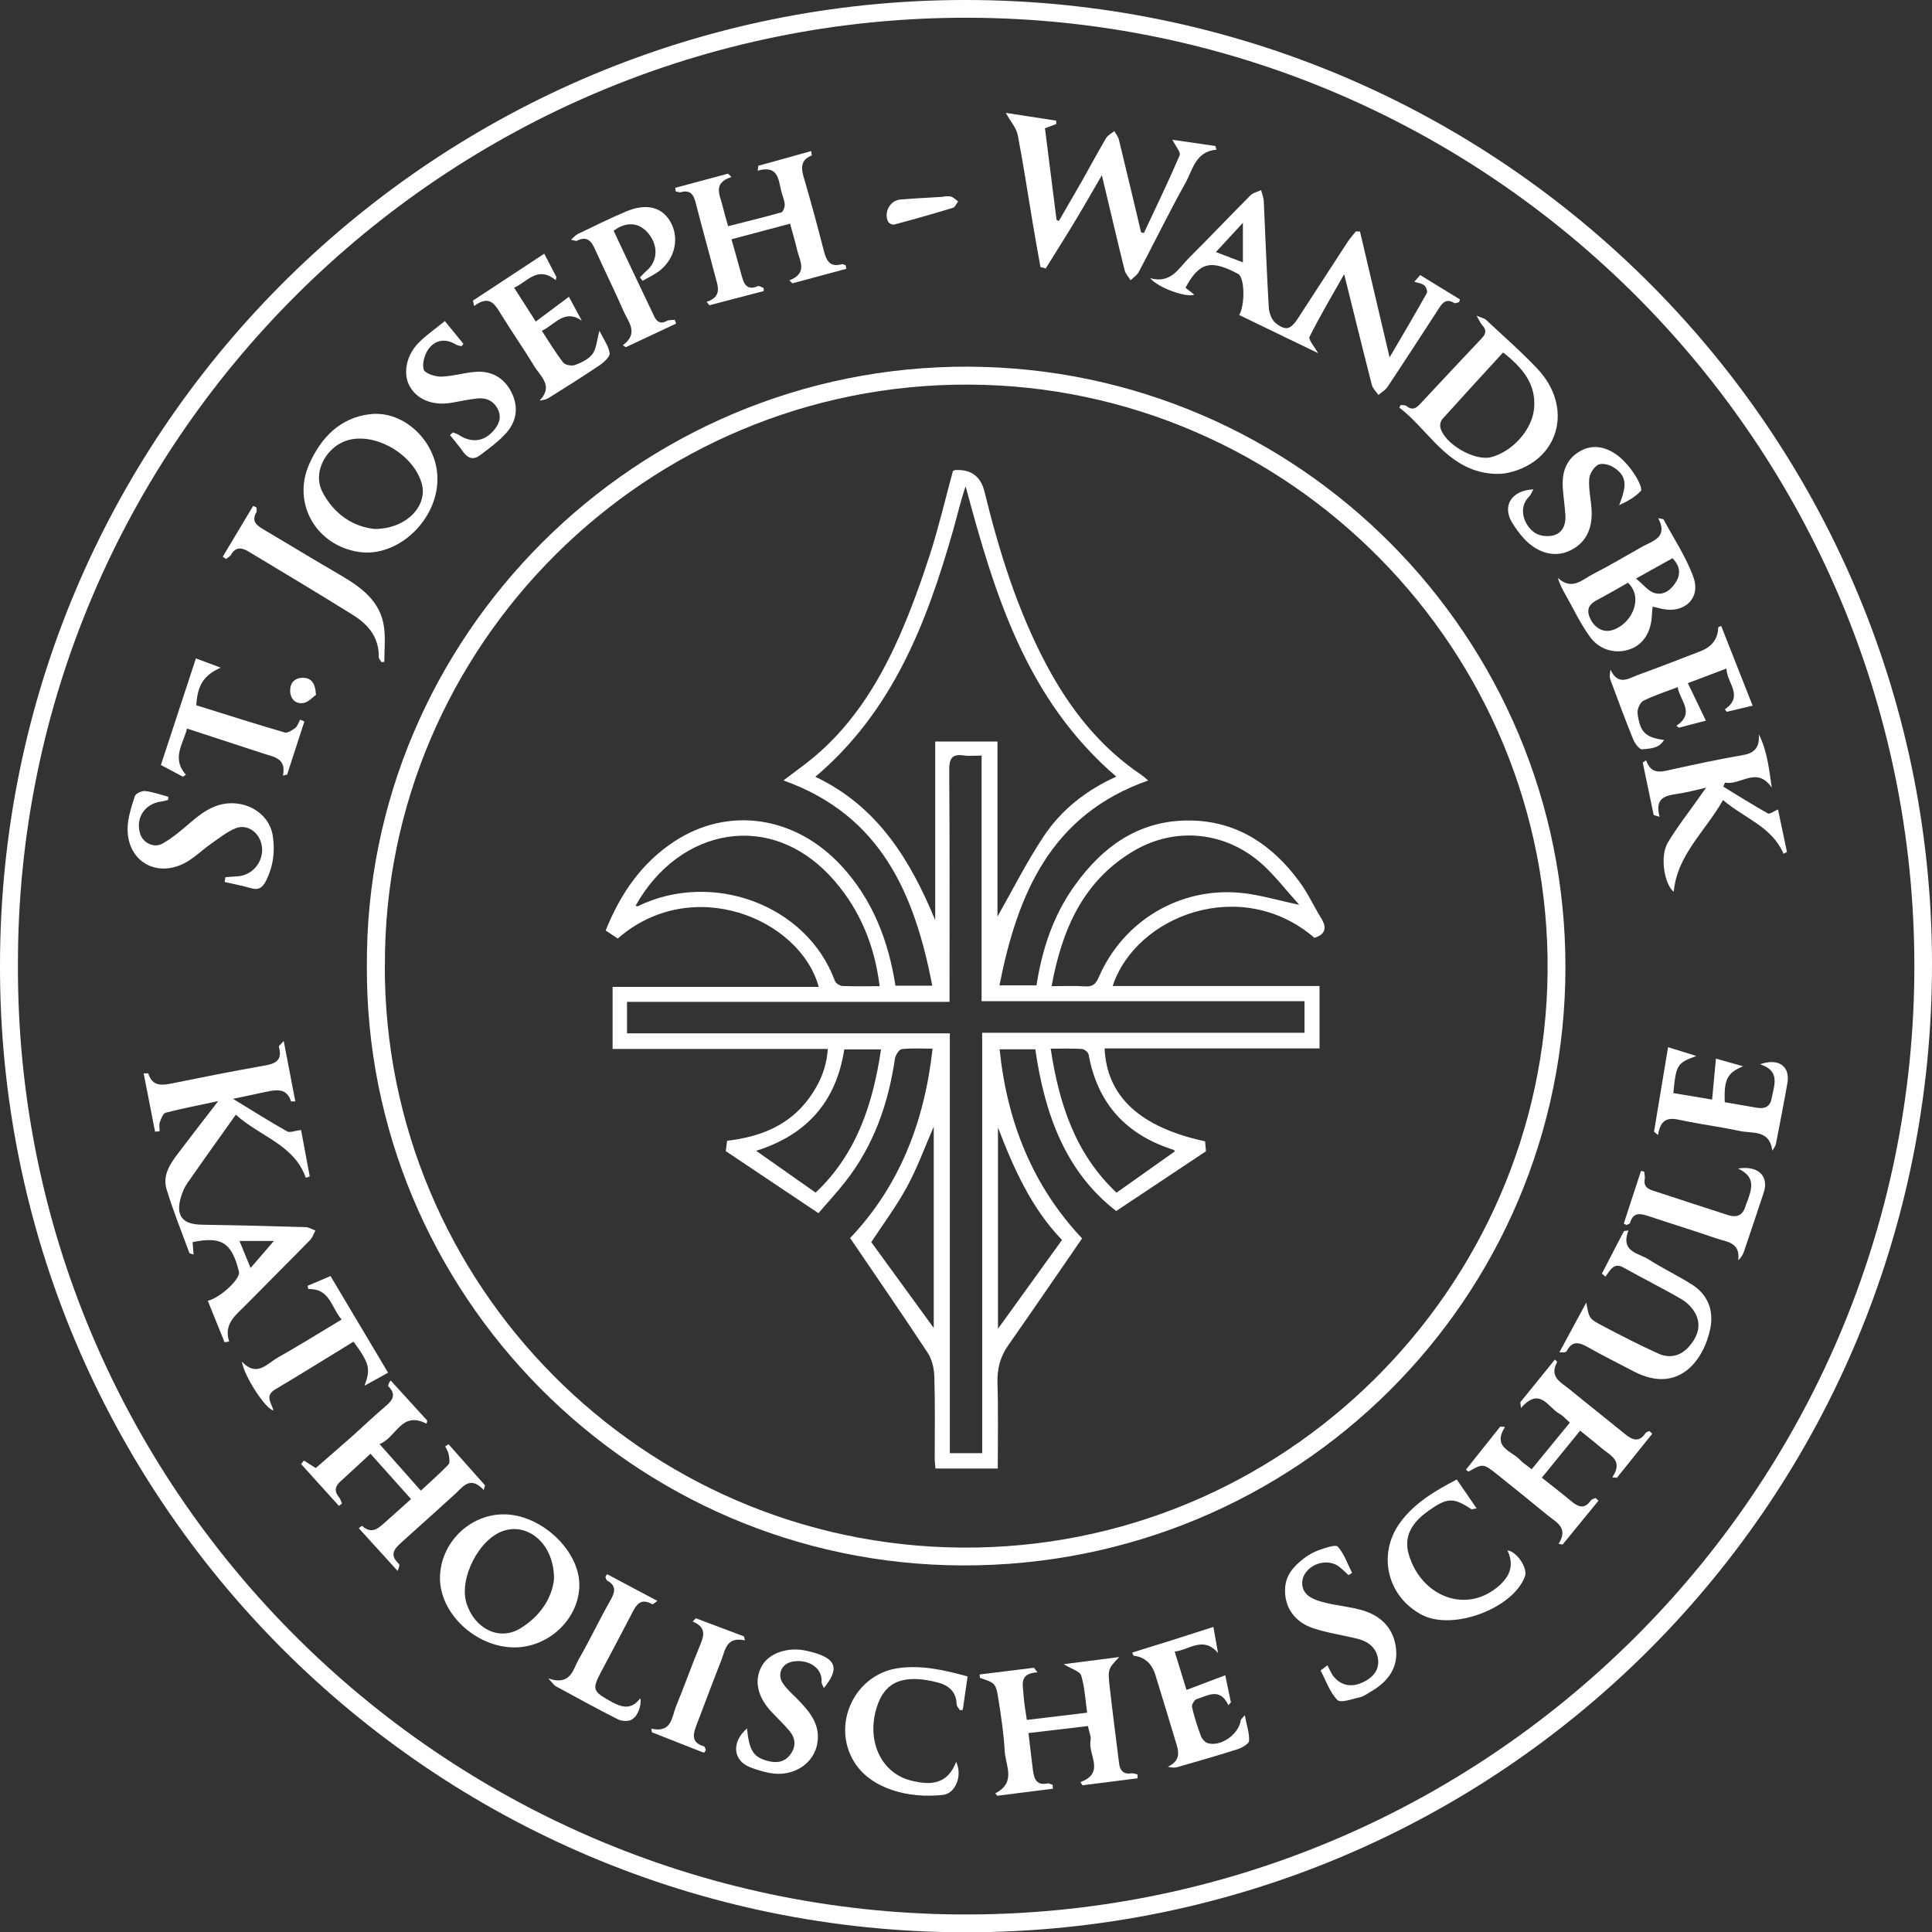 <?xml version="1.0" encoding="UTF-8"?>
<svg xmlns="http://www.w3.org/2000/svg" id="a" data-name="Ebene 1" viewBox="0 0 198.22 198.25">
  <rect x="0" y="0" width="198.22" height="198.25" fill="#333333" stroke="none"/>
  <defs>
    <style>
      .b {
        fill: none;
      }

      .c {
        fill: #fff;
      }
    </style>
  </defs>
  <path class="c" d="M0,98.97C.04,44.55,43.93,.78,97.59,.01c55.62-.79,100.49,43.96,100.63,98.66,.14,55.15-44.18,99.59-99.15,99.58C44.19,198.23-.14,153.64,0,98.97Zm1.84,.07c-.16,53.7,43.52,97.02,96.59,97.38,53.97,.36,98.01-43.51,97.98-97.36-.03-53.37-43.44-97.13-97.11-97.24C45.64,1.71,1.73,45.37,1.84,99.04Z"></path>
  <path class="b" d="M1.84,99.04C1.73,45.37,45.64,1.71,99.3,1.82c53.67,.11,97.08,43.87,97.11,97.24,.03,53.85-44.01,97.72-97.98,97.36C45.36,196.07,1.68,152.75,1.84,99.04Zm35.8,.06c-.17,33.59,27.18,61.41,61.11,61.51,34.25,.1,61.85-27.35,61.86-61.37,.01-33.96-27.43-61.46-61.18-61.62-34.19-.17-61.98,27.77-61.79,61.48Zm-13.45,15.26c2.5,2.26,5.96,3.05,7.18,6.47,.13-.05,.27-.09,.4-.14-.31-1.65-.62-3.31-.89-4.76-.65,.08-1.15,.3-1.43,.14-1.79-1.01-3.52-2.11-5.55-3.34,1.39-.29,2.43-.52,3.48-.74,1.04-.21,2.05-.34,2.47,1,0,.02,.14,0,.44,0-.39-2.01-.76-3.97-1.19-6.19-.32,.36-.53,.5-.5,.57,.45,1.65-.63,1.8-1.82,2.01-3.02,.53-6.02,1.14-9.02,1.74-1.09,.22-2.12,.4-2.56-1,0-.02-.14,0-.47,0,.4,2.03,.78,4,1.17,5.98,.16-.02,.31-.03,.47-.05,0-.31-.08-.65,.02-.93,.12-.36,.33-.9,.6-.97,1.67-.44,3.37-.76,5.39-1.19-1.53,1.99-2.85,3.68-4.14,5.39-.81,1.07-1.58,2.25-1.17,3.62,.67,2.22,1.55,4.39,2.35,6.57,.02,.07,.2,.08,.43,.16-.04-.48-.07-.88-.1-1.27,3-.62,4.04,.06,4.76,3.05,.17,.7-1.87,2.65-3.2,2.97,.58,1.43,1.15,2.84,1.72,4.25,.16-.02,.32-.05,.47-.07-.59-1.85,.72-2.74,1.73-3.77,2.18-2.22,4.39-4.41,6.57-6.64,.25-.26,.37-.65,.55-.98-.34-.12-.68-.34-1.02-.35-3.55-.1-7.11-.18-10.66-.25-1.97-.04-2.67-.93-2.12-2.82,.14-.49,.35-.99,.64-1.41,1.59-2.29,3.22-4.55,4.99-7.05ZM139.53,23.74c-.14,0-.27,0-.41,0-.29,.36-.6,.7-.85,1.09-1.7,2.6-3.38,5.22-5.08,7.82-.76,1.16-1.25,1.31-2.3,.48-.42-.33-.67-1.08-.7-1.65-.21-3.63-.34-7.26-.51-10.88-.02-.37-.17-.73-.27-1.1-.37,.17-.82,.26-1.09,.53-2.12,2.12-4.17,4.3-6.3,6.41-1.08,1.07-1.87,2.69-3.99,2.09,.77,.98,3.72,2.04,4.52,1.69-.33-.26-.62-.49-.9-.71,1.42-2.62,2.61-2.92,5.41-1.41,.66,.36,.72,3.12,.1,4.21,2.65,1.28,5.31,2.57,8.09,3.91-.37-.67-1.02-1.38-.87-1.68,1.06-2.14,2.29-4.19,3.55-6.42,.98,3.96,1.89,7.67,2.84,11.36,.1,.38,.44,.69,.67,1.03,.31-.26,.7-.48,.92-.8,1.74-2.62,3.46-5.27,5.18-7.91,.4-.62,.77-1.28,1.69-.72,.1,.06,.32-.06,.49-.09,.03-.09,.06-.18,.09-.28l-4.08-2.5c-.2,.23-.4,.46-.6,.69,.34,.11,.74,.15,1.01,.36,.19,.15,.36,.63,.27,.8-1.2,2.13-2.44,4.24-3.82,6.6-1.07-4.53-2.06-8.73-3.04-12.93Zm-22.17,.17c-.09-.02-.19-.05-.28-.07-.75-3.17-1.5-6.33-2.27-9.49-.08-.32-.31-.6-.47-.89-.29,.23-.67,.41-.84,.71-.85,1.44-1.64,2.92-2.46,4.37-.79,1.39-1.59,2.76-2.39,4.14l-.24-.11c-.4-3.14-.8-6.28-1.19-9.4,.5-.19,.83-.31,1.16-.43,0-.12,0-.23-.01-.35-1.76-.27-3.52-.54-5.17-.8,.5,.9,1.09,1.54,1.23,2.28,.59,3.04,1.05,6.11,1.56,9.17,.25,1.46,.51,2.91,.77,4.37,.18,.05,.36,.09,.54,.14,.95-1.52,1.91-3.03,2.83-4.56,.96-1.59,1.87-3.2,2.93-5,.81,3.42,1.55,6.58,2.33,9.73,.09,.38,.41,.7,.62,1.05,.29-.29,.67-.53,.85-.88,1.6-3.03,3.1-6.11,4.77-9.1,.76-1.36,1.02-3.24,3.18-3.42l-.1-.38c-1.5-.22-3-.43-4.41-.64,.33,.68,.87,1.29,.74,1.6-1.15,2.69-2.43,5.32-3.67,7.97Zm43.71,122.05c-1.31,1.6-2.61,3.19-3.92,4.79-.48-.38-.9-.63-1.22-.98-.84-.93-2.85-1.23-1.52-3.36-.16,0-.32-.02-.49-.03-1.17,1.47-2.35,2.94-3.52,4.42,.09,.07,.17,.14,.26,.2,1.5-.86,1.51-.87,2.98,.31,1.71,1.37,3.42,2.74,5.11,4.14,.88,.73,2.22,1.28,1.16,2.95,.14,.03,.27,.05,.41,.08,1.23-1.5,2.45-3,3.68-4.5-.1-.09-.2-.19-.3-.28-.16,.08-.39,.12-.48,.25-.62,.91-1.25,.71-1.97,.11-.97-.81-1.98-1.59-3.06-2.44,1.33-1.64,2.61-3.21,3.93-4.83,.78,.63,1.49,1.19,2.18,1.78,.88,.75,2.3,1.26,1.12,3.01,.16,.02,.31,.03,.47,.05,1.21-1.51,2.42-3.01,3.63-4.52-.1-.09-.2-.18-.3-.28-.13,.06-.32,.09-.38,.2-.65,.98-1.33,.75-2.09,.13-1.88-1.54-3.79-3.04-5.68-4.58-.89-.73-2.19-1.29-1.3-2.84,0,0-.05-.05-.24-.24-1.2,1.47-2.38,2.93-3.55,4.38,.02,.2,.04,.39,.07,.59,1.96-2.24,2.76-.05,3.95,.59,.38,.2,.67,.56,1.07,.91ZM74.68,23.21c-.23-.83-.42-1.48-.58-2.13-.26-1.09-1.02-2.3,.93-2.92-.12-.11-.24-.23-.36-.34-1.8,.48-3.61,.97-5.41,1.45l.05,.37c.18,.03,.37,.13,.53,.08,.93-.26,1.29,.2,1.5,1.03,.65,2.54,1.36,5.06,2.02,7.6,.26,.99,.75,2.08-.88,2.62,.09,.12,.19,.23,.28,.35,1.86-.49,3.73-.98,5.59-1.46,0-.11-.02-.21-.03-.32-.2-.07-.45-.25-.59-.18-1.01,.44-1.39-.1-1.62-.95-.34-1.26-.7-2.51-1.08-3.86,2.05-.55,3.98-1.06,6.01-1.6,.26,.97,.52,1.81,.71,2.65,.26,1.14,1.17,2.4-.79,3.17,.11,.1,.21,.2,.32,.3,1.84-.5,3.69-1,5.53-1.49-.02-.12-.04-.24-.06-.36-.14-.04-.29-.14-.41-.11-1.23,.34-1.59-.39-1.84-1.39-.63-2.46-1.29-4.92-2.01-7.36-.3-1.03-.46-1.91,.77-2.41,.02,0-.01-.14-.05-.45-1.84,.51-3.64,1.01-5.43,1.51-.02,.17-.04,.33-.06,.5,2.07-.58,2.12,.86,2.41,2.07,.11,.46,.33,.91,.36,1.38,.02,.28-.16,.77-.35,.83-1.79,.51-3.6,.95-5.48,1.42Zm31.76,148.36c-.12-.16-.25-.32-.37-.48-1.86,.23-3.72,.46-5.58,.69,.01,.12,.03,.23,.04,.35,1.6,.53,1.64,.53,1.93,2.4,.26,1.69,.52,3.39,.61,5.1,.08,1.49,1.22,3.24-.97,4.34,.07,.08,.14,.17,.21,.25l5.71-.72c0-.13-.02-.27-.03-.4-.18-.05-.37-.17-.53-.14-1.12,.23-1.38-.48-1.49-1.34-.16-1.22-.29-2.44-.46-3.83,2.09-.25,4.1-.48,6.1-.72,.12,.63,.35,1.08,.27,1.48-.28,1.44,1.55,3.31-1.04,4.27,.07,.11,.14,.22,.21,.33,1.89-.24,3.77-.48,5.66-.72,0-.13-.01-.27-.02-.4-.21-.04-.43-.14-.64-.11-.84,.13-1.16-.32-1.25-1.06-.32-2.61-.68-5.21-.96-7.83-.2-1.82-.16-1.82,.98-3.04-1.84,.24-3.68,.47-5.7,.73,.83,.51,1.67,.73,1.8,1.17,.36,1.19,.42,2.47,.61,3.81-2.15,.26-4.14,.5-6.19,.74-.13-.94-.29-1.76-.34-2.59-.06-.98-.49-2.19,1.43-2.29Zm-65.66-10.42c.13-.38,.17-.45,.18-.52,0-.08,0-.18-.05-.23-1.08-.98-.37-1.63,.4-2.31,1.79-1.59,3.55-3.21,5.33-4.81,.83-.75,1.56-1.97,2.98-.45,.04-.16,.09-.32,.13-.48-1.25-1.4-2.49-2.8-3.74-4.21-.11,.07-.23,.14-.34,.21,.13,.28,.31,.56,.36,.85,.06,.34,.14,.84-.04,1.03-.87,.91-1.82,1.74-2.82,2.67-1.44-1.63-2.78-3.13-4.24-4.78,1.74-.66,2.21-3.45,4.82-2.09,.03-.1,.05-.2,.08-.31-1.25-1.38-2.51-2.75-3.76-4.13-.25,.34-.29,.55-.21,.63,.78,.79,.45,1.37-.27,1.98-1.15,.98-2.24,2.04-3.38,3.04-1.28,1.13-2.57,2.25-3.82,3.34-.5-.31-.86-.54-1.22-.77-.1,.12-.19,.24-.29,.36l3.88,4.29c.11-.08,.21-.16,.32-.24-.1-.22-.17-.48-.32-.66-.47-.57-.42-1.07,.11-1.56,1.02-.94,2.04-1.89,3.13-2.89,1.41,1.58,2.76,3.08,4.16,4.65-.87,.78-1.68,1.53-2.52,2.26-.73,.64-1.45,1.45-2.5,.49-.01-.01-.12,.08-.34,.24,1.3,1.43,2.59,2.85,3.97,4.37ZM143.71,41.55c-.05,.08-.1,.17-.15,.25,2.7,2.08,4.4,5.36,7.87,6.47,1.05,.34,2.32,.46,3.38,.21,5.17-1.21,6.67-6.67,2.93-10.65-1.66-1.77-3.5-3.37-5.28-5.03-.16-.15-.43-.19-.96-.42,.31,.53,.4,.79,.57,.97,.45,.47,.41,.87-.03,1.33-2.14,2.26-4.26,4.53-6.38,6.8-.41,.43-.81,.61-1.34,.18-.14-.12-.4-.08-.61-.12ZM52.73,169.02c3.57,.03,6.7-2.94,6.71-6.38,.02-3.55-3.88-7.23-7.7-7.27-3.54-.04-6.57,2.95-6.6,6.51-.03,3.64,3.65,7.11,7.59,7.14Zm-7.85-119.83c.03-3.73-3.31-7.08-6.88-6.69-3.11,.34-5.07,2.41-6.27,5.12-1.8,4.04,.72,8.37,5.1,9.02,3.93,.58,8.02-3.2,8.05-7.44Zm124.79,34.45c.2,.06,.4,.11,.6,.17-.53-1.96,.62-2.18,1.88-2.36,.9-.13,1.78-.38,2.89-.62-.38,.53-.63,.87-.87,1.22-1.03,1.47-2.15,2.88-3.06,4.42-.82,1.38-.36,4.22,.61,5.04,.36-3.81,3.26-6.22,5.06-9.42,2.17,1.89,5.01,2.71,6.21,5.52l.35-.19c-.3-1.45-.61-2.9-.92-4.36-.45,.19-.86,.5-1.03,.41-1.55-.88-3.06-1.83-4.58-2.75,.06-.14,.11-.28,.17-.42,1.56,.34,3.25-1.73,4.8,.52-.28-1.92-.46-3.75-1.33-5.48,.09,1.26-.33,1.91-1.58,2.13-2.46,.43-4.92,.95-7.36,1.49-1.07,.24-2.09,.57-2.62-.94-.12,.07-.24,.15-.35,.22,.38,1.8,.75,3.61,1.13,5.41Zm.47-30.47c1.05,2-.55,2.32-1.68,2.95-1.66,.94-3.31,1.92-5.01,2.79-1.09,.56-2.17,1.74-3.61,.39,.21,.67,.49,1.2,.79,1.73,.82,1.45,1.53,2.98,2.51,4.32,1.03,1.41,2.7,1.78,4.16,1.25,1.33-.49,2.14-1.79,2.19-3.52,0-.27,.05-.53,.08-.83,.34,.08,.61,.15,.88,.21,2.32,.56,4.1-1.04,3.3-3.24-.75-2.07-2.01-3.95-3.06-5.91-.04-.07-.21-.06-.54-.14Zm-10.14,85.59c.37,0,.46,.02,.53,0,.07-.02,.17-.06,.2-.12,.59-1.19,1.37-.86,2.27-.35,1.52,.86,3.09,1.65,4.64,2.45,4.54,2.35,7.16-1.14,7.82-4.4,.38-1.88-.24-3.5-1.91-4.55-1.44-.91-3-1.65-4.44-2.57-1.03-.66-2.88-.74-2.05-2.96l-.46,.07c-.75,1.45-1.51,2.91-2.26,4.36,.12,.1,.24,.21,.36,.31,.5-.61,.84-1.51,1.86-.93,1.98,1.11,4.01,2.12,5.97,3.26,.58,.34,1.14,.92,1.44,1.52,.63,1.26,.13,2.41-.74,3.38-.83,.93-1.96,1.17-3.06,.68-1.92-.86-3.8-1.83-5.66-2.81-1.5-.79-1.48-.83-1.77-2.44-.9,1.66-1.79,3.32-2.76,5.11Zm-21.65,22.85c.13-.08,.25-.15,.38-.23-.46-.92-.8-1.95-1.46-2.69-.24-.26-1.3,.13-1.94,.35-.55,.19-1.09,.5-1.56,.86-.99,.77-1.83,1.66-1.91,3.03-.11,1.9,.91,3.49,2.93,4.14,1.5,.49,3.09,.7,4.62,1.1,1.13,.3,1.94,1.06,2,2.25,.06,1.05-.67,1.76-1.59,2.19-1.08,.5-2.11,.39-2.93-.54-.3-.34-.46-.81-.69-1.21-.23,.18-.47,.36-.7,.53,.55,1.04,.94,2.24,1.73,3.03,.34,.34,1.53-.11,2.32-.29,.37-.08,.71-.35,1.05-.54,1.63-.93,2.78-2.27,2.66-4.2-.13-2.17-1.44-3.59-3.52-4.19-1.18-.34-2.42-.45-3.62-.73-.61-.14-1.25-.32-1.76-.66-.87-.57-.98-1.69-.35-2.51,.81-1.05,2.44-1.32,3.42-.54,.33,.26,.62,.56,.93,.84ZM23.13,90c-.02,.16-.04,.32-.07,.47,.92,.21,1.85,.39,2.75,.65,.78,.22,1.17-.13,1.5-.78,.74-1.48,.94-3.05,.68-4.65-.28-1.74-1.77-3-3.53-3.25-1.97-.28-3.43,.66-4.83,1.86-.93,.8-1.88,1.61-2.93,2.22-.91,.52-2.02-.07-2.31-.99-.5-1.6,.46-3.09,2.14-3.31,.24-.03,.48-.11,.72-.16,.01-.11,.02-.22,.04-.33-.8-.21-1.58-.5-2.39-.59-.34-.04-.98,.26-1.06,.53-.35,1.13-.76,2.31-.74,3.46,.05,3.22,2.91,4.9,5.8,3.43,1.01-.51,1.85-1.37,2.79-2.03,.81-.56,1.59-1.21,2.49-1.57,1.06-.43,2.18,.25,2.57,1.33,.61,1.68-.6,3.51-2.39,3.6-.41,.02-.81,.06-1.22,.09Zm153.82,23.07c-.09-2.36,.27-3.03,1.88-3.69-.98-.28-1.96-.55-2.79-.79-.14,1.49-.26,2.77-.39,4.2-1.45-.24-2.72-.45-3.98-.66,.29-2.92,.37-3.07,2.36-3.81-1.16-.36-2.04-.64-2.9-.9-.5,3-.97,5.83-1.44,8.67,.14,.11,.28,.23,.41,.34,.33-2.2,1.64-1.66,2.9-1.41,1.83,.36,3.68,.62,5.51,1,1.29,.27,3.04-.17,3.32,2.01,.21-.3,.33-.52,.38-.76,.4-2.07,.82-4.13,1.17-6.2,.29-1.68-.89-2.57-2.81-1.9,2.12,.7,1.44,2.14,1.19,3.49-.16,.87-.7,1.1-1.47,.98-1.09-.17-2.18-.37-3.35-.58ZM48.54,30.83c.04,.18,.07,.36,.11,.54,1.64-1.24,2.18-.09,2.83,.95,1.09,1.76,2.28,3.46,3.35,5.23,.63,1.04,2.01,2,.54,3.52,.42-.06,.71-.13,.95-.28,1.75-1.1,3.51-2.2,5.23-3.36,.44-.3,1.07-.89,1.01-1.24-.13-.76-.64-1.46-1.05-2.28-.28,1.01-.31,1.83-.71,2.38-.39,.53-1.13,.88-1.79,1.13-.34,.13-1.01,.01-1.21-.25-.79-1.02-1.45-2.14-2.2-3.26,1.37-.64,2.32-2.28,4.1-1.04-.48-.88-.95-1.76-1.32-2.45-1.18,.88-2.26,1.69-3.4,2.54-.79-1.23-1.47-2.3-2.22-3.47,1.39-.62,2.41-2.28,4.27-.78l.06-.33c-.42-.81-.84-1.61-1.24-2.38-2.51,1.65-4.91,3.23-7.3,4.8ZM121.74,173.38c-.45-1.47-.81-2.63-1.21-3.92,1.52-.17,2.93-1.64,4.45,.15-.16-.9-.32-1.81-.48-2.68-1.55,.5-2.94,.95-4.34,1.39-1.32,.42-2.65,.83-3.98,1.24,.04,.11,.08,.21,.12,.32q1.71,.18,2.26,2c.67,2.2,1.35,4.4,2.01,6.61,.3,1.01,.77,2.08-.74,2.78,.41,.1,.69,.12,.95,.05,2.06-.59,4.12-1.17,6.16-1.83,.47-.15,1.2-.55,1.22-.87,.05-.78-.24-1.59-.44-2.64-.32,.39-.4,.44-.41,.51-.17,1.44-2.06,2.78-3.4,2.36-.29-.09-.59-.43-.69-.73-.36-.97-.68-1.95-.91-2.96-.05-.24,.24-.75,.47-.82,1.13-.33,2.37-1.25,3.26,.62,.09-.1,.17-.19,.26-.29-.2-.98-.41-1.97-.58-2.78-1.36,.52-2.62,.99-3.97,1.5Zm-22.47-1.36c-2.46-.67-4.73-1.19-7.13-.85-4.46,.63-6.88,5.76-4.52,9.61,1.69,2.76,5.59,3.8,9.14,3.39,1.24-.14,2.02-1.95,1.33-3.39-.9,2.39-2.69,2.41-4.64,1.92-3.03-.76-4.58-4.05-3.51-7.51,.81-2.6,2.67-3.46,6.23-2.56,1.11,.28,1.93,.93,1.97,2.24,0,.21,.22,.41,.34,.62,.1-.01,.19-.03,.29-.04,.16-1.11,.32-2.22,.49-3.41Zm80.54-99.62c-1.13-2.87-2.18-5.53-3.23-8.19-.1,.04-.2,.09-.3,.13q-.04,1.77-1.84,2.47c-2.11,.81-4.22,1.64-6.35,2.41-.97,.35-2.06,1.2-2.87-.53-.08,.47-.1,.77-.01,1.03,.76,2.05,1.52,4.1,2.34,6.12,.17,.42,.64,1.06,.91,1.03,.77-.09,1.72-.04,2.26-.96-1.9-.26-2.46-.78-2.72-2.72-.06-.42,.25-1.13,.6-1.3,1.08-.55,2.25-.91,3.52-1.4,.22,1.42,1.83,2.63-.13,3.97,.08,.06,.17,.13,.25,.19,.96-.25,1.93-.5,2.77-.72-.66-1.36-1.23-2.55-1.85-3.85,1.36-.52,2.57-.98,3.96-1.5,.04,1.52,1.83,2.81-.16,4.19,.06,.08,.13,.17,.19,.25,.87-.21,1.74-.41,2.66-.63Zm-30.36,79.38c-2.27,1.17-4.35,2.4-5.81,4.43-2.36,3.26-1.31,7.6,2.26,9.46,3.18,1.66,9.37-.67,10.56-3.97,.29-.8-.78-2.5-1.8-2.66,.68,1.45,.32,2.59-.83,3.61-3.37,3.01-8,1.12-9.28-3.14-.54-1.79,.18-3.24,2.03-4.54,1.91-1.35,2.53-1.37,4.38-.15,.05,.03,.14-.02,.54-.08-.72-1.05-1.36-1.98-2.04-2.97ZM69.37,33.2c-.05-.13-.09-.26-.14-.4-.28,.04-.61,0-.84,.13-.63,.34-1.01,.06-1.26-.46-1.4-2.93-2.79-5.88-4.17-8.8,1.33-1.01,2.68-.86,3.62,.34,.98,1.24,.87,2.81-.23,3.75-.25,.21-.46,.46-.69,.69,.09,.12,.18,.23,.27,.35,.62-.37,1.3-.66,1.85-1.12,1.58-1.34,1.93-3.45,.93-5.06-.88-1.41-2.45-1.79-4.46-.94-1.68,.71-3.32,1.53-4.97,2.32-.22,.1-.38,.32-.7,.59,.33,.06,.51,.15,.62,.1,1.05-.53,1.48,.06,1.87,.92,.95,2.1,1.97,4.17,2.9,6.29,.49,1.12,1.61,2.28-.07,3.51,.1,.07,.21,.14,.31,.2,1.72-.81,3.44-1.61,5.16-2.42ZM26.31,52.04c-.11-.05-.22-.09-.33-.14-1.04,1.74-2.08,3.48-3.12,5.21,.11,.08,.22,.15,.34,.23,.17-.14,.41-.25,.51-.43,.49-.86,1.13-.74,1.82-.32,3.58,2.17,7.18,4.31,10.73,6.52,1.55,.97,2.65,2.3,2.61,4.29,0,.18,.18,.36,.28,.53,.1-.01,.19-.03,.29-.04,0-1.19,.14-2.4-.03-3.56-.38-2.69-2.37-4.1-4.52-5.36-2.65-1.54-5.27-3.14-7.91-4.7-.69-.41-1.18-.84-.67-1.71,.08-.13,.01-.35,.01-.53Zm13.5,88.81c-2.02-3.39-3.92-6.6-5.9-9.91-.73,.31-1.54,.66-2.35,1,.02,.11,.05,.23,.07,.34,2.21-.1,2.36,1.91,3.42,3.12-2.23,1.34-4.36,2.67-6.54,3.9-1.11,.62-2.16,2.07-3.69,.42,.2,1.47,2.48,4.94,3.23,5-.18-.74-.92-1.49,.19-2.15,2.7-1.6,5.36-3.27,8.03-4.9,1.65,2.26,1.77,2.79,1.13,4.52,.8-.44,1.6-.89,2.41-1.33Zm6.66-96.48c-.1,.09-.2,.19-.3,.28,.45,.57,.94,1.12,1.35,1.72,.48,.69,1.07,.85,1.73,.35,.91-.69,1.86-1.38,2.63-2.22,1.08-1.18,1.34-2.64,.66-4.11-.73-1.55-2.02-2.36-3.76-2.23-1.19,.09-2.36,.46-3.54,.49-.62,.01-1.66-.34-1.77-.73-.17-.62,.09-1.56,.5-2.11,.68-.92,1.7-1.11,2.77-.47,.18,.11,.4,.13,.6,.19,.07-.08,.14-.16,.21-.24-.6-.73-1.2-1.47-1.91-2.34-.99,.81-1.96,1.46-2.74,2.28-1.27,1.32-1.56,3.16-.87,4.4,.76,1.38,2.37,2.03,4.25,1.71,.9-.15,1.8-.36,2.71-.45,.9-.09,1.65,.24,2.08,1.09,.45,.89,.11,1.63-.49,2.28-.99,1.09-2.24,1.21-3.51,.37-.18-.12-.4-.17-.6-.26Zm-29.96,34.12c.66,.35,1.46,.77,2.26,1.2,.1-.07,.2-.13,.3-.2-1.5-1.69-.3-3.13,.12-4.74,2.74,.9,5.35,1.75,7.95,2.6,1.03,.34,2.24,.49,1.89,2.23,.14-.04,.29-.08,.43-.11,.59-1.82,1.18-3.63,1.77-5.45-.15-.06-.29-.12-.44-.18-.15,.28-.25,.65-.48,.83-.31,.25-.8,.57-1.1,.48-3.05-.89-6.07-1.86-9.07-2.79,.12-2.09,.8-3.08,2.5-3.86-.85-.32-1.7-.64-2.54-.95-1.21,3.68-2.36,7.17-3.59,10.93Zm140.8-28.25c-2.24,.11-3.21,1.7-2.16,3.41,.35,.57,.75,1.13,1.21,1.63,1.37,1.49,3.11,1.96,4.62,1.29,1.67-.74,2.46-2.19,2.32-4.31-.07-1.03-.31-2.07-.24-3.08,.04-.53,.46-1.23,.92-1.47,.39-.2,1.17,0,1.6,.28,1.32,.88,1.39,1.78,.55,3.87,.82-.38,1.63-.82,2.22-1.45,.17-.18-.21-1-.47-1.44-.36-.61-.81-1.19-1.31-1.69-1.33-1.33-2.9-1.72-4.22-1.08-1.6,.79-2.12,2.18-2,3.87,.06,.95,.21,1.9,.27,2.85,.06,.91-.29,1.76-1.16,2.02-.6,.17-1.48,.1-1.97-.24-1.18-.81-1.75-2.61-.59-3.73,.18-.17,.26-.43,.42-.71Zm-80.67,127.12c-1.64,1.44-1.43,3.32,.35,4,.63,.24,1.28,.44,1.94,.57,2.49,.48,4.7-.99,4.96-3.25,.2-1.73-.74-2.95-1.85-4.09-.58-.6-1.23-1.15-1.7-1.83-.63-.91-.18-1.99,.88-2.23,1.51-.34,3.19,.51,3.07,2.07-.01,.18,.14,.38,.24,.62,1.55-1.91,1.3-2.9-.81-3.57-.3-.1-.61-.17-.92-.24-1.87-.45-3.82,.18-4.59,1.47-.88,1.47-.54,3.2,.94,4.78,.6,.64,1.23,1.25,1.81,1.91,.64,.74,.75,1.57,.17,2.41-.58,.83-1.41,.97-2.33,.73-1.49-.38-1.92-1.03-2.16-3.33Zm89.97-51.82c.09,.05,.18,.1,.27,.14,.13-.07,.34-.11,.37-.21,.3-1.09,1-1,1.86-.71,2.33,.79,4.68,1.5,7,2.3,1.04,.36,2.47,.38,2.24,2.25,.32-.32,.48-.59,.58-.88,.69-2.03,1.37-4.05,2.04-6.09,.54-1.63-.53-2.79-2.64-2.45,1.86,.86,1.4,2.13,.94,3.39-.05,.15-.13,.29-.17,.44-.26,.99-.93,1.22-1.82,.94-2.57-.83-5.13-1.68-7.7-2.51-.61-.2-.96-.51-.82-1.21,.05-.23-.03-.49-.06-.74-.11-.02-.22-.04-.33-.06-.59,1.8-1.18,3.59-1.76,5.39Zm-104.32,35.98c-.06,.09-.12,.17-.18,.26,.06,.13,.08,.33,.18,.39,1.03,.57,.78,1.24,.31,2.08-1.12,1.98-2.09,4.03-3.22,6-.61,1.05-.8,2.75-3.13,1.97,.48,.5,.6,.7,.78,.8,2.1,1.14,4.19,2.29,6.32,3.37,.39,.2,1.02,.26,1.4,.08,.68-.33,1.11-1.49,.94-2.22-.99,1.33-2.06,.87-3.17,.24-1.68-.95-1.77-1.2-.89-2.87,1.04-1.97,2.1-3.93,3.12-5.92,.48-.93,.89-1.84,2.19-1.09,.04,.02,.18-.12,.51-.35-1.81-.96-3.49-1.85-5.16-2.74Zm9.93,18.32c.06-.09,.13-.18,.19-.26-.06-.13-.09-.36-.18-.39-1.45-.42-1.1-1.37-.72-2.35,.83-2.15,1.62-4.31,2.47-6.45,.42-1.06,.51-2.51,2.44-2.08-.03-.14-.06-.28-.1-.41-1.65-.62-3.29-1.24-4.94-1.86-.11,.11-.21,.22-.32,.33,1.57,.67,1.09,1.64,.66,2.67-.82,1.98-1.52,4.01-2.35,5.99-.46,1.11-.42,2.8-2.55,2.34,.02,.12,.04,.25,.05,.37,1.78,.7,3.56,1.4,5.34,2.1ZM96.78,20.16s0,.02,0,.03c-1.47,.09-2.93,.16-4.4,.28-1.06,.09-1.74,1.28-1.28,2.26,.08,.17,.45,.35,.63,.31,2.02-.54,4.03-1.11,6.03-1.72,.22-.07,.36-.43,.53-.65-.23-.17-.43-.4-.69-.49-.25-.08-.55-.02-.83-.02ZM32.42,71.29c-.08-1.25-.5-1.76-1.37-1.75-.81,0-1.27,.53-1.28,1.29,0,.83,.53,1.43,1.35,1.3,.52-.08,.98-.62,1.3-.84Z"></path>
  <path class="c" d="M37.64,99.1c-.19-33.72,27.6-61.65,61.79-61.48,33.76,.17,61.2,27.66,61.18,61.62-.01,34.02-27.61,61.47-61.86,61.37-33.93-.1-61.28-27.92-61.11-61.51Zm1.84-.05c-.07,32.81,26.48,59.48,59.17,59.73,33.07,.25,59.81-26.59,60.13-59.04,.32-33.05-26.5-60.14-59.38-60.28-33.04-.14-60.03,26.77-59.91,59.59Z"></path>
  <path class="c" d="M24.19,114.37c-1.77,2.49-3.4,4.76-4.99,7.05-.29,.42-.49,.92-.64,1.41-.56,1.89,.15,2.79,2.12,2.82,3.55,.06,7.11,.14,10.66,.25,.34,0,.68,.23,1.02,.35-.18,.33-.3,.72-.55,.98-2.18,2.23-4.39,4.42-6.57,6.64-1.01,1.03-2.32,1.92-1.73,3.77-.16,.02-.32,.05-.47,.07-.57-1.41-1.14-2.82-1.72-4.25,1.33-.33,3.37-2.28,3.2-2.97-.73-2.99-1.77-3.67-4.76-3.05,.03,.39,.06,.78,.1,1.27-.23-.08-.4-.09-.43-.16-.8-2.18-1.68-4.35-2.35-6.57-.41-1.37,.36-2.56,1.17-3.62,1.29-1.71,2.61-3.4,4.14-5.39-2.01,.43-3.72,.76-5.39,1.19-.27,.07-.47,.61-.6,.97-.1,.28-.02,.62-.02,.93-.16,.02-.31,.03-.47,.05-.39-1.98-.77-3.95-1.17-5.98,.33,0,.46-.02,.47,0,.44,1.41,1.47,1.22,2.56,1,3-.61,6.01-1.21,9.02-1.74,1.2-.21,2.28-.37,1.82-2.01-.02-.08,.18-.21,.5-.57,.43,2.21,.8,4.18,1.19,6.19-.3,0-.44,.02-.44,0-.42-1.34-1.43-1.21-2.47-1-1.05,.22-2.09,.44-3.48,.74,2.02,1.23,3.76,2.33,5.55,3.34,.28,.16,.78-.07,1.43-.14,.27,1.46,.58,3.11,.89,4.76-.13,.05-.27,.09-.4,.14-1.22-3.42-4.68-4.21-7.18-6.47Zm3.91,12.95h-3.53c.38,.93,.72,1.74,1.14,2.77,.9-1.05,1.64-1.91,2.39-2.77Z"></path>
  <path class="c" d="M139.53,23.74c.99,4.2,1.98,8.4,3.04,12.93,1.38-2.36,2.63-4.47,3.82-6.6,.1-.17-.08-.65-.27-.8-.26-.21-.67-.25-1.01-.36,.2-.23,.4-.46,.6-.69l4.08,2.5c-.03,.09-.06,.18-.09,.28-.16,.03-.38,.15-.49,.09-.92-.56-1.29,.1-1.69,.72-1.72,2.64-3.43,5.29-5.18,7.91-.22,.33-.61,.54-.92,.8-.23-.34-.57-.65-.67-1.03-.95-3.69-1.85-7.4-2.84-11.36-1.26,2.22-2.48,4.28-3.55,6.42-.15,.3,.5,1,.87,1.68-2.78-1.35-5.44-2.63-8.09-3.91,.62-1.08,.56-3.85-.1-4.21-2.8-1.51-4-1.22-5.41,1.41,.28,.22,.58,.46,.9,.71-.79,.34-3.74-.71-4.52-1.69,2.13,.6,2.92-1.02,3.99-2.09,2.12-2.11,4.18-4.29,6.3-6.41,.27-.27,.72-.36,1.09-.53,.09,.37,.25,.73,.27,1.1,.17,3.63,.3,7.26,.51,10.88,.03,.57,.28,1.32,.7,1.65,1.05,.83,1.54,.68,2.3-.48,1.7-2.6,3.38-5.22,5.08-7.82,.25-.38,.57-.73,.85-1.09,.14,0,.27,0,.41,0Zm-12.01-.88c-1.02,1.1-1.84,1.99-2.77,3,.99,.38,1.84,.7,2.77,1.06v-4.06Z"></path>
  <path class="c" d="M117.36,23.91c1.24-2.65,2.52-5.28,3.67-7.97,.14-.32-.41-.92-.74-1.6,1.41,.2,2.91,.42,4.41,.64l.1,.38c-2.16,.18-2.42,2.07-3.18,3.42-1.67,2.99-3.17,6.08-4.77,9.1-.18,.35-.57,.59-.85,.88-.21-.35-.53-.67-.62-1.05-.78-3.15-1.51-6.31-2.33-9.73-1.05,1.8-1.97,3.42-2.93,5-.92,1.53-1.89,3.04-2.83,4.56-.18-.05-.36-.09-.54-.14-.26-1.45-.53-2.91-.77-4.37-.52-3.06-.97-6.13-1.56-9.17-.14-.73-.73-1.38-1.23-2.28,1.65,.25,3.41,.53,5.17,.8,0,.12,0,.23,.01,.35-.33,.12-.66,.25-1.16,.43,.39,3.11,.79,6.25,1.19,9.4l.24,.11c.8-1.38,1.6-2.76,2.39-4.14,.82-1.46,1.61-2.93,2.46-4.37,.18-.3,.56-.48,.84-.71,.16,.3,.4,.58,.47,.89,.77,3.16,1.52,6.33,2.27,9.49,.09,.02,.19,.05,.28,.07Z"></path>
  <path class="c" d="M161.07,145.96c-.41-.35-.7-.71-1.07-.91-1.19-.64-1.99-2.83-3.95-.59-.02-.2-.04-.39-.07-.59,1.18-1.45,2.36-2.91,3.55-4.38,.19,.19,.25,.24,.24,.24-.88,1.55,.42,2.12,1.3,2.84,1.88,1.54,3.79,3.04,5.68,4.58,.76,.62,1.44,.85,2.09-.13,.07-.11,.25-.13,.38-.2,.1,.09,.2,.18,.3,.28-1.21,1.51-2.42,3.01-3.63,4.52-.16-.02-.31-.03-.47-.05,1.18-1.74-.24-2.25-1.12-3.01-.69-.59-1.41-1.15-2.18-1.78-1.32,1.62-2.6,3.19-3.93,4.83,1.08,.86,2.09,1.63,3.06,2.44,.72,.6,1.35,.79,1.97-.11,.09-.13,.32-.17,.48-.25,.1,.09,.2,.19,.3,.28-1.23,1.5-2.45,3-3.68,4.5-.14-.03-.27-.05-.41-.08,1.06-1.67-.27-2.22-1.16-2.95-1.69-1.4-3.4-2.77-5.11-4.14-1.47-1.17-1.48-1.16-2.98-.31-.09-.07-.17-.14-.26-.2,1.17-1.47,2.35-2.94,3.52-4.42,.16,0,.32,.02,.49,.03-1.33,2.13,.67,2.44,1.52,3.36,.32,.35,.74,.6,1.22,.98,1.31-1.6,2.61-3.19,3.92-4.79Z"></path>
  <path class="c" d="M74.68,23.21c1.88-.48,3.69-.91,5.48-1.42,.19-.05,.37-.55,.35-.83-.04-.47-.25-.92-.36-1.38-.29-1.22-.34-2.66-2.41-2.07,.02-.17,.04-.33,.06-.5,1.8-.5,3.59-1,5.43-1.51,.03,.31,.07,.44,.05,.45-1.23,.5-1.08,1.38-.77,2.41,.72,2.44,1.38,4.9,2.01,7.36,.26,1,.61,1.73,1.84,1.39,.12-.03,.27,.07,.41,.11,.02,.12,.04,.24,.06,.36-1.84,.5-3.69,1-5.53,1.49-.11-.1-.21-.2-.32-.3,1.96-.76,1.05-2.03,.79-3.17-.19-.85-.45-1.68-.71-2.65-2.03,.54-3.96,1.06-6.01,1.6,.38,1.36,.74,2.61,1.08,3.86,.23,.85,.61,1.39,1.62,.95,.14-.06,.39,.12,.59,.18,0,.11,.02,.21,.03,.32-1.86,.49-3.73,.98-5.59,1.46-.09-.12-.19-.23-.28-.35,1.63-.54,1.14-1.63,.88-2.62-.66-2.54-1.37-5.06-2.02-7.6-.21-.83-.58-1.29-1.5-1.03-.16,.04-.35-.05-.53-.08l-.05-.37c1.8-.48,3.61-.97,5.41-1.45,.12,.11,.24,.23,.36,.34-1.95,.62-1.19,1.83-.93,2.92,.16,.65,.35,1.3,.58,2.13Z"></path>
  <path class="c" d="M106.44,171.58c-1.92,.1-1.48,1.31-1.43,2.29,.05,.83,.21,1.65,.34,2.59,2.04-.24,4.04-.48,6.19-.74-.19-1.34-.25-2.62-.61-3.81-.13-.44-.98-.66-1.8-1.17,2.02-.26,3.86-.49,5.7-.73-1.14,1.21-1.18,1.22-.98,3.04,.29,2.61,.64,5.22,.96,7.83,.09,.74,.41,1.19,1.25,1.06,.2-.03,.42,.07,.64,.11,0,.13,.01,.27,.02,.4-1.89,.24-3.77,.48-5.66,.72-.07-.11-.14-.22-.21-.33,2.59-.96,.75-2.83,1.04-4.27,.08-.4-.15-.85-.27-1.48-2,.24-4.02,.47-6.1,.72,.17,1.39,.3,2.61,.46,3.83,.11,.86,.37,1.57,1.49,1.34,.16-.03,.35,.09,.53,.14,0,.13,.02,.27,.03,.4l-5.71,.72c-.07-.08-.14-.17-.21-.25,2.19-1.1,1.05-2.85,.97-4.34-.09-1.71-.35-3.41-.61-5.1-.29-1.87-.32-1.87-1.93-2.4-.01-.12-.03-.23-.04-.35,1.86-.23,3.72-.46,5.58-.69,.12,.16,.25,.32,.37,.48Z"></path>
  <path class="c" d="M40.78,161.16c-1.39-1.53-2.67-2.94-3.97-4.37,.23-.16,.33-.26,.34-.24,1.06,.97,1.77,.15,2.5-.49,.83-.73,1.65-1.48,2.52-2.26-1.4-1.57-2.75-3.07-4.16-4.65-1.09,1.01-2.1,1.95-3.13,2.89-.53,.49-.58,.99-.11,1.56,.15,.18,.22,.44,.32,.66-.11,.08-.21,.16-.32,.24l-3.88-4.29c.1-.12,.19-.24,.29-.36,.36,.23,.72,.45,1.22,.77,1.25-1.09,2.54-2.21,3.82-3.34,1.13-1.01,2.22-2.06,3.38-3.04,.72-.61,1.05-1.19,.27-1.98-.08-.08-.04-.29,.21-.63,1.25,1.38,2.51,2.75,3.76,4.13-.03,.1-.05,.2-.08,.31-2.61-1.36-3.08,1.43-4.82,2.09,1.46,1.65,2.8,3.15,4.24,4.78,.99-.93,1.95-1.76,2.82-2.67,.18-.19,.1-.69,.04-1.03-.05-.3-.24-.57-.36-.85,.11-.07,.23-.14,.34-.21,1.25,1.4,2.49,2.8,3.74,4.21-.04,.16-.09,.32-.13,.48-1.42-1.52-2.14-.3-2.98,.45-1.78,1.6-3.54,3.22-5.33,4.81-.76,.68-1.48,1.33-.4,2.31,.05,.04,.05,.15,.05,.23,0,.07-.05,.14-.18,.52Z"></path>
  <path class="c" d="M143.71,41.55c.21,.03,.47,0,.61,.12,.53,.43,.93,.26,1.34-.18,2.12-2.27,4.24-4.54,6.38-6.8,.44-.46,.48-.86,.03-1.33-.17-.18-.27-.44-.57-.97,.53,.23,.8,.27,.96,.42,1.77,1.66,3.61,3.26,5.28,5.03,3.74,3.98,2.24,9.44-2.93,10.65-1.06,.25-2.33,.12-3.38-.21-3.47-1.12-5.17-4.4-7.87-6.47,.05-.08,.1-.17,.15-.25Zm10.5-5.38c-2.11,2.3-4.18,4.55-6.22,6.82-.18,.2-.27,.59-.21,.86,.38,1.66,3.46,3.47,5.17,3.06,2.1-.51,4.21-2.7,4.44-4.96,.26-2.52-1.19-4.24-3.17-5.78Z"></path>
  <path class="c" d="M52.73,169.02c-3.93-.03-7.61-3.49-7.59-7.14,.03-3.57,3.05-6.55,6.6-6.51,3.82,.04,7.72,3.72,7.7,7.27-.02,3.44-3.14,6.41-6.71,6.38Zm4.11-7.02c.03-3.54-2.6-5.77-5.15-4.95-2.54,.81-4.64,4.92-3.82,7.47,.85,2.62,3.37,3.85,5.5,2.56,2.08-1.26,3.29-3.18,3.47-5.08Z"></path>
  <path class="c" d="M44.88,49.19c-.03,4.25-4.12,8.03-8.05,7.44-4.38-.65-6.9-4.98-5.1-9.02,1.2-2.7,3.16-4.77,6.27-5.12,3.57-.39,6.91,2.96,6.88,6.69Zm-6.44,5.08c3.27,0,5.47-2.39,4.83-4.66-.8-2.82-4.33-5.05-7.19-4.54-2.44,.44-4.09,3.25-3.02,5.36,1.21,2.38,3.25,3.63,5.38,3.84Z"></path>
  <path class="c" d="M169.67,83.64c-.38-1.8-.75-3.61-1.13-5.41,.12-.07,.24-.15,.35-.22,.53,1.51,1.55,1.18,2.62,.94,2.44-.54,4.89-1.06,7.36-1.49,1.25-.22,1.67-.88,1.58-2.13,.87,1.73,1.05,3.56,1.33,5.48-1.54-2.26-3.23-.18-4.8-.52-.06,.14-.11,.28-.17,.42,1.52,.93,3.03,1.88,4.58,2.75,.17,.1,.58-.22,1.03-.41,.31,1.47,.61,2.92,.92,4.36l-.35,.19c-1.2-2.81-4.04-3.64-6.21-5.52-1.8,3.2-4.7,5.6-5.06,9.42-.98-.81-1.43-3.66-.61-5.04,.91-1.54,2.03-2.95,3.06-4.42,.24-.35,.5-.69,.87-1.22-1.12,.25-2,.49-2.89,.62-1.26,.18-2.41,.39-1.88,2.36-.2-.06-.4-.11-.6-.17Z"></path>
  <path class="c" d="M170.14,53.16c.33,.08,.5,.08,.54,.14,1.05,1.96,2.31,3.84,3.06,5.91,.8,2.2-.98,3.8-3.3,3.24-.27-.07-.54-.13-.88-.21-.03,.3-.07,.57-.08,.83-.05,1.73-.86,3.03-2.19,3.52-1.46,.54-3.13,.16-4.16-1.25-.98-1.34-1.69-2.87-2.51-4.32-.3-.52-.58-1.06-.79-1.73,1.45,1.34,2.52,.17,3.61-.39,1.7-.87,3.34-1.85,5.01-2.79,1.12-.63,2.73-.95,1.68-2.95Zm-3.12,6.63c-1.01,.57-2.02,1.17-3.07,1.72-.76,.39-1.23,.85-.87,1.78,.4,1.03,1.3,1.62,2.22,1.39,1.98-.48,3.44-3.25,1.73-4.89Zm.83-.43c.78,.63,1.28,1.32,1.93,1.49,.98,.27,1.75-.4,2.23-1.24,.46-.82,.3-1.6-.41-2.34-1.14,.63-2.26,1.26-3.75,2.09Z"></path>
  <path class="c" d="M159.99,138.75c.97-1.79,1.86-3.45,2.76-5.11,.29,1.62,.27,1.66,1.77,2.44,1.86,.98,3.74,1.95,5.66,2.81,1.1,.49,2.22,.25,3.06-.68,.87-.97,1.36-2.13,.74-3.38-.3-.6-.86-1.18-1.44-1.52-1.96-1.14-3.99-2.15-5.97-3.26-1.03-.58-1.37,.32-1.86,.93-.12-.1-.24-.21-.36-.31,.75-1.45,1.51-2.91,2.26-4.36l.46-.07c-.83,2.22,1.01,2.3,2.05,2.96,1.44,.92,2.99,1.66,4.44,2.57,1.67,1.05,2.29,2.68,1.91,4.55-.67,3.27-3.28,6.76-7.82,4.4-1.55-.81-3.12-1.59-4.64-2.45-.89-.5-1.67-.83-2.27,.35-.03,.06-.13,.1-.2,.12-.07,.02-.15,0-.53,0Z"></path>
  <path class="c" d="M138.35,161.6c-.31-.28-.6-.58-.93-.84-.98-.78-2.61-.52-3.42,.54-.62,.81-.52,1.94,.35,2.51,.51,.34,1.16,.52,1.76,.66,1.2,.28,2.44,.39,3.62,.73,2.08,.59,3.38,2.02,3.52,4.19,.12,1.94-1.03,3.27-2.66,4.2-.34,.2-.68,.46-1.05,.54-.79,.17-1.98,.63-2.32,.29-.79-.79-1.18-2-1.73-3.03,.23-.18,.47-.36,.7-.53,.23,.41,.39,.87,.69,1.21,.81,.93,1.85,1.04,2.93,.54,.92-.42,1.65-1.14,1.59-2.19-.06-1.19-.87-1.95-2-2.25-1.53-.4-3.12-.61-4.62-1.1-2.02-.66-3.04-2.24-2.93-4.14,.08-1.37,.92-2.26,1.91-3.03,.47-.36,1-.67,1.56-.86,.64-.22,1.71-.61,1.94-.35,.66,.74,1,1.77,1.46,2.69-.13,.08-.25,.15-.38,.23Z"></path>
  <path class="c" d="M23.13,90c.41-.03,.81-.07,1.22-.09,1.78-.09,2.99-1.92,2.39-3.6-.39-1.08-1.51-1.76-2.57-1.33-.9,.37-1.68,1.01-2.49,1.57-.94,.66-1.78,1.51-2.79,2.03-2.88,1.46-5.75-.22-5.8-3.43-.02-1.16,.39-2.34,.74-3.46,.08-.27,.72-.57,1.06-.53,.81,.09,1.6,.38,2.39,.59-.01,.11-.02,.22-.04,.33-.24,.05-.48,.13-.72,.16-1.68,.22-2.64,1.71-2.14,3.31,.29,.92,1.4,1.51,2.31,.99,1.06-.6,2-1.42,2.93-2.22,1.4-1.2,2.86-2.14,4.83-1.86,1.76,.25,3.25,1.51,3.53,3.25,.26,1.6,.06,3.17-.68,4.65-.33,.65-.72,1-1.5,.78-.91-.26-1.83-.44-2.75-.65,.02-.16,.04-.32,.07-.47Z"></path>
  <path class="c" d="M176.95,113.08c1.17,.2,2.26,.4,3.35,.58,.77,.12,1.31-.11,1.47-.98,.25-1.35,.93-2.8-1.19-3.49,1.91-.67,3.09,.22,2.81,1.9-.36,2.07-.77,4.14-1.17,6.2-.05,.24-.17,.46-.38,.76-.29-2.18-2.04-1.73-3.32-2.01-1.83-.39-3.68-.64-5.51-1-1.26-.25-2.57-.78-2.9,1.41-.14-.11-.28-.23-.41-.34,.47-2.84,.94-5.67,1.44-8.67,.86,.27,1.74,.54,2.9,.9-1.99,.74-2.07,.89-2.36,3.81,1.26,.21,2.53,.42,3.98,.66,.13-1.43,.25-2.71,.39-4.2,.83,.24,1.81,.51,2.79,.79-1.61,.66-1.98,1.33-1.88,3.69Z"></path>
  <path class="c" d="M48.54,30.83c2.39-1.58,4.79-3.15,7.3-4.8,.4,.77,.82,1.57,1.24,2.38l-.06,.33c-1.87-1.5-2.88,.15-4.27,.78,.75,1.17,1.43,2.23,2.22,3.47,1.14-.85,2.22-1.66,3.4-2.54,.37,.69,.85,1.57,1.32,2.45-1.78-1.24-2.73,.4-4.1,1.04,.74,1.13,1.41,2.25,2.2,3.26,.2,.26,.87,.37,1.21,.25,.66-.25,1.39-.6,1.79-1.13,.4-.55,.44-1.37,.71-2.38,.4,.82,.92,1.52,1.05,2.28,.06,.35-.57,.94-1.01,1.24-1.71,1.16-3.47,2.25-5.23,3.36-.24,.15-.53,.22-.95,.28,1.46-1.51,.09-2.48-.54-3.52-1.07-1.77-2.26-3.47-3.35-5.23-.65-1.04-1.18-2.19-2.83-.95-.04-.18-.07-.36-.11-.54Z"></path>
  <path class="c" d="M121.74,173.38c1.36-.51,2.61-.99,3.97-1.5,.17,.81,.37,1.8,.58,2.78-.09,.1-.17,.19-.26,.29-.88-1.87-2.13-.96-3.26-.62-.23,.07-.53,.58-.47,.82,.23,1,.55,1.99,.91,2.96,.11,.29,.41,.64,.69,.73,1.34,.42,3.23-.92,3.4-2.36,0-.06,.09-.11,.41-.51,.2,1.05,.49,1.86,.44,2.64-.02,.32-.75,.72-1.22,.87-2.04,.65-4.1,1.24-6.16,1.83-.26,.07-.54,.06-.95-.05,1.51-.7,1.04-1.77,.74-2.78-.66-2.21-1.34-4.41-2.01-6.61q-.55-1.81-2.26-2c-.04-.11-.08-.21-.12-.32,1.33-.41,2.65-.82,3.98-1.24,1.4-.44,2.79-.89,4.34-1.39,.16,.88,.32,1.78,.48,2.68-1.52-1.79-2.94-.32-4.45-.15,.4,1.29,.76,2.45,1.21,3.92Z"></path>
  <path class="c" d="M99.27,172.02c-.17,1.19-.33,2.3-.49,3.41-.1,.01-.19,.03-.29,.04-.12-.21-.34-.41-.34-.62-.04-1.31-.86-1.96-1.97-2.24-3.55-.9-5.42-.04-6.23,2.56-1.08,3.47,.47,6.75,3.51,7.51,1.95,.49,3.73,.47,4.64-1.92,.68,1.44-.09,3.25-1.33,3.39-3.56,.41-7.45-.63-9.14-3.39-2.36-3.85,.06-8.98,4.52-9.61,2.4-.34,4.67,.18,7.13,.85Z"></path>
  <path class="c" d="M179.82,72.4c-.93,.22-1.79,.42-2.66,.63-.06-.08-.13-.17-.19-.25,1.98-1.39,.2-2.67,.16-4.19-1.39,.53-2.59,.98-3.96,1.5,.63,1.3,1.2,2.49,1.85,3.85-.84,.22-1.81,.47-2.77,.72-.08-.06-.17-.13-.25-.19,1.96-1.35,.35-2.56,.13-3.97-1.26,.48-2.44,.85-3.52,1.4-.35,.18-.66,.89-.6,1.3,.26,1.95,.82,2.46,2.72,2.72-.55,.92-1.49,.87-2.26,.96-.26,.03-.74-.61-.91-1.03-.82-2.02-1.58-4.07-2.34-6.12-.09-.26-.07-.55,.01-1.03,.81,1.73,1.9,.88,2.87,.53,2.13-.77,4.24-1.6,6.35-2.41q1.8-.69,1.84-2.47c.1-.04,.2-.09,.3-.13,1.05,2.66,2.1,5.32,3.23,8.19Z"></path>
  <path class="c" d="M149.46,151.79c.68,.99,1.32,1.92,2.04,2.97-.39,.06-.49,.11-.54,.08-1.85-1.22-2.47-1.2-4.38,.15-1.85,1.3-2.57,2.75-2.03,4.54,1.28,4.26,5.9,6.15,9.28,3.14,1.15-1.03,1.51-2.16,.83-3.61,1.02,.16,2.09,1.85,1.8,2.66-1.19,3.3-7.38,5.62-10.56,3.97-3.57-1.86-4.62-6.21-2.26-9.46,1.47-2.02,3.55-3.25,5.81-4.43Z"></path>
  <path class="c" d="M69.37,33.2c-1.72,.81-3.44,1.61-5.16,2.42-.1-.07-.21-.14-.31-.2,1.68-1.23,.56-2.39,.07-3.51-.92-2.11-1.95-4.18-2.9-6.29-.39-.86-.82-1.46-1.87-.92-.1,.05-.28-.04-.62-.1,.31-.27,.48-.49,.7-.59,1.65-.79,3.29-1.61,4.97-2.32,2.01-.84,3.58-.47,4.46,.94,1,1.61,.65,3.72-.93,5.06-.54,.46-1.23,.75-1.85,1.12-.09-.12-.18-.23-.27-.35,.23-.23,.44-.48,.69-.69,1.11-.94,1.21-2.51,.23-3.75-.94-1.2-2.29-1.35-3.62-.34,1.38,2.92,2.76,5.86,4.17,8.8,.25,.52,.63,.8,1.26,.46,.23-.13,.56-.09,.84-.13,.05,.13,.09,.26,.14,.4Z"></path>
  <path class="c" d="M26.31,52.04c0,.18,.07,.39-.01,.53-.51,.87-.02,1.3,.67,1.71,2.64,1.56,5.26,3.16,7.91,4.7,2.16,1.26,4.15,2.67,4.52,5.36,.16,1.17,.03,2.37,.03,3.56-.1,.01-.19,.03-.29,.04-.1-.18-.29-.36-.28-.53,.04-1.99-1.06-3.32-2.61-4.29-3.55-2.22-7.15-4.36-10.73-6.52-.69-.42-1.33-.54-1.82,.32-.1,.18-.34,.29-.51,.43-.11-.08-.22-.15-.34-.23,1.04-1.74,2.08-3.48,3.12-5.21,.11,.05,.22,.09,.33,.14Z"></path>
  <path class="c" d="M39.81,140.84c-.8,.44-1.61,.89-2.41,1.33,.64-1.73,.52-2.27-1.13-4.52-2.67,1.63-5.33,3.3-8.03,4.9-1.12,.66-.37,1.41-.19,2.15-.76-.06-3.03-3.53-3.23-5,1.53,1.65,2.58,.2,3.69-.42,2.18-1.23,4.31-2.56,6.54-3.9-1.06-1.21-1.2-3.21-3.42-3.12-.02-.11-.05-.23-.07-.34,.81-.35,1.62-.69,2.35-1,1.97,3.31,3.88,6.52,5.9,9.91Z"></path>
  <path class="c" d="M46.47,44.36c.2,.09,.42,.14,.6,.26,1.27,.83,2.52,.72,3.51-.37,.6-.66,.93-1.4,.49-2.28-.43-.85-1.19-1.18-2.08-1.09-.91,.09-1.8,.3-2.71,.45-1.88,.31-3.49-.33-4.25-1.71-.69-1.24-.39-3.08,.87-4.4,.79-.82,1.76-1.47,2.74-2.28,.71,.87,1.31,1.6,1.91,2.34-.07,.08-.14,.16-.21,.24-.2-.06-.43-.08-.6-.19-1.07-.64-2.09-.45-2.77,.47-.41,.56-.67,1.49-.5,2.11,.11,.39,1.15,.74,1.77,.73,1.18-.02,2.35-.4,3.54-.49,1.73-.13,3.03,.68,3.76,2.23,.69,1.47,.43,2.93-.66,4.11-.77,.84-1.72,1.53-2.63,2.22-.65,.49-1.24,.34-1.73-.35-.42-.6-.9-1.15-1.35-1.72,.1-.09,.2-.19,.3-.28Z"></path>
  <path class="c" d="M16.51,78.48c1.23-3.76,2.38-7.25,3.59-10.93,.83,.31,1.68,.63,2.54,.95-1.7,.77-2.38,1.76-2.5,3.86,3,.94,6.02,1.9,9.07,2.79,.3,.09,.79-.24,1.1-.48,.23-.18,.32-.55,.48-.83,.15,.06,.29,.12,.44,.18-.59,1.82-1.18,3.63-1.77,5.45-.14,.04-.29,.08-.43,.11,.36-1.75-.86-1.9-1.89-2.23-2.6-.85-5.21-1.7-7.95-2.6-.41,1.6-1.61,3.05-.12,4.74-.1,.07-.2,.13-.3,.2-.8-.42-1.59-.85-2.26-1.2Z"></path>
  <path class="c" d="M157.31,50.23c-.16,.28-.25,.54-.42,.71-1.16,1.13-.59,2.93,.59,3.73,.5,.34,1.37,.42,1.97,.24,.87-.26,1.22-1.1,1.16-2.02-.06-.95-.21-1.9-.27-2.85-.11-1.68,.4-3.08,2-3.87,1.32-.65,2.89-.25,4.22,1.08,.5,.5,.95,1.08,1.31,1.69,.27,.44,.65,1.26,.47,1.44-.6,.64-1.41,1.08-2.22,1.45,.84-2.09,.77-3-.55-3.87-.43-.29-1.21-.48-1.6-.28-.45,.24-.88,.94-.92,1.47-.07,1.02,.17,2.05,.24,3.08,.14,2.12-.66,3.57-2.32,4.31-1.5,.67-3.25,.2-4.62-1.29-.45-.49-.85-1.05-1.21-1.63-1.04-1.71-.08-3.3,2.16-3.41Z"></path>
  <path class="c" d="M76.64,177.35c.24,2.3,.67,2.94,2.16,3.33,.93,.24,1.75,.1,2.33-.73,.58-.84,.47-1.66-.17-2.41-.57-.66-1.21-1.27-1.81-1.91-1.48-1.58-1.82-3.31-.94-4.78,.77-1.29,2.72-1.92,4.59-1.47,.31,.07,.62,.14,.92,.24,2.11,.67,2.36,1.66,.81,3.57-.1-.24-.25-.44-.24-.62,.12-1.56-1.55-2.42-3.07-2.07-1.06,.24-1.51,1.32-.88,2.23,.47,.68,1.13,1.23,1.7,1.83,1.1,1.15,2.05,2.36,1.85,4.09-.26,2.26-2.47,3.73-4.96,3.25-.66-.13-1.31-.33-1.94-.57-1.78-.68-1.99-2.56-.35-4Z"></path>
  <path class="c" d="M166.6,125.53c.59-1.8,1.18-3.59,1.76-5.39,.11,.02,.22,.04,.33,.06,.02,.25,.1,.51,.06,.74-.14,.7,.21,1.01,.82,1.21,2.57,.83,5.13,1.69,7.7,2.51,.89,.29,1.56,.06,1.82-.94,.04-.15,.12-.3,.17-.44,.46-1.27,.93-2.53-.94-3.39,2.11-.34,3.18,.82,2.64,2.45-.67,2.03-1.35,4.06-2.04,6.09-.1,.29-.26,.56-.58,.88,.24-1.87-1.2-1.89-2.24-2.25-2.32-.8-4.67-1.52-7-2.3-.86-.29-1.55-.38-1.86,.71-.03,.1-.24,.14-.37,.21-.09-.05-.18-.1-.27-.14Z"></path>
  <path class="c" d="M62.29,161.51c1.67,.89,3.35,1.78,5.16,2.74-.33,.23-.47,.37-.51,.35-1.3-.75-1.71,.16-2.19,1.09-1.02,1.98-2.08,3.95-3.12,5.92-.88,1.67-.79,1.93,.89,2.87,1.11,.63,2.17,1.09,3.17-.24,.16,.73-.26,1.89-.94,2.22-.38,.18-1.01,.12-1.4-.08-2.13-1.08-4.22-2.23-6.32-3.37-.18-.1-.3-.3-.78-.8,2.32,.78,2.52-.92,3.13-1.97,1.13-1.97,2.1-4.02,3.22-6,.47-.84,.72-1.51-.31-2.08-.1-.06-.12-.26-.18-.39,.06-.09,.12-.17,.18-.26Z"></path>
  <path class="c" d="M72.22,179.83c-1.78-.7-3.56-1.4-5.34-2.1-.02-.12-.04-.25-.05-.37,2.13,.47,2.08-1.22,2.55-2.34,.82-1.98,1.53-4.01,2.35-5.99,.42-1.03,.91-2-.66-2.67,.11-.11,.21-.22,.32-.33,1.65,.62,3.29,1.24,4.94,1.86,.03,.14,.06,.28,.1,.41-1.93-.43-2.02,1.02-2.44,2.08-.85,2.14-1.64,4.3-2.47,6.45-.38,.99-.72,1.93,.72,2.35,.09,.03,.12,.25,.18,.39-.06,.09-.13,.18-.19,.26Z"></path>
  <path class="c" d="M96.78,20.16c.28,0,.58-.07,.83,.02,.25,.09,.46,.32,.69,.49-.17,.22-.31,.59-.53,.65-2,.61-4.01,1.18-6.03,1.72-.18,.05-.55-.14-.63-.31-.45-.98,.22-2.17,1.28-2.26,1.46-.12,2.93-.19,4.4-.28,0,0,0-.02,0-.03Z"></path>
  <path class="c" d="M32.42,71.29c-.32,.22-.78,.76-1.3,.84-.82,.13-1.36-.46-1.35-1.3,0-.76,.46-1.28,1.28-1.29,.87,0,1.29,.5,1.37,1.75Z"></path>
  <path class="b" d="M39.48,99.05c-.12-32.82,26.87-59.73,59.91-59.59,32.89,.14,59.7,27.23,59.38,60.28-.32,32.46-27.06,59.3-60.13,59.04-32.69-.25-59.24-26.92-59.17-59.73Zm62.88,51.62c0-2.98,.06-5.86-.03-8.72-.04-1.46,.26-2.71,1.1-3.91,2.54-3.61,5.03-7.26,7.58-10.97-5.03-5.33-7.7-11.91-8.46-19.4h3.66c.95,6.6,3.06,12.55,8.3,16.59,3.15-2.1,6.08-4.05,9.21-6.13-.01-.12-.05-.59-.09-1.02-6.65-1.44-10.08-4.59-10.31-9.53h22.05v-6.41h-21.22c2.37-7.23,13.2-11.38,20.7-4.94,1.11-.36,1.3-1.02,.71-1.98-.77-1.26-1.4-2.61-2.26-3.79-2.69-3.68-6.2-6.1-10.89-6.26-5.36-.18-9.23,2.55-12.22,6.75-2.16,3.04-3.28,6.49-3.86,10.16h-3.8c1.86-9.41,5.29-17.53,15.26-21.02-.3-.26-.47-.42-.66-.55-4.28-2.87-7.37-6.78-9.76-11.29-2.99-5.63-4.87-11.66-6.38-17.82q-.57-2.34-2.99-2.19c-.11,0-.22,.08-.24,.09-.79,2.9-1.46,5.77-2.36,8.57-.91,2.83-1.92,5.65-3.13,8.37-2.23,5.05-5.14,9.65-9.6,13.08-.71,.55-1.44,1.08-2.3,1.73,10,3.57,13.46,11.62,15.27,21.06h-3.78c-.73-4.63-2.34-8.81-5.52-12.27-4.75-5.17-11.64-6.18-17.21-2.5-3.35,2.22-5.5,5.36-7,9.11,.44,.29,.85,.56,1.24,.82,7.64-6.66,18.7-2.02,20.62,4.96h-21.15v6.37h22.08c-.13,1.97-.85,3.59-1.92,5.05-2.07,2.83-5.07,3.98-8.41,4.37-.07,.53-.12,.96-.14,1.06,3.15,2.11,6.14,4.11,9.51,6.37,.8-.93,1.8-2.02,2.72-3.18,2.94-3.72,4.45-8.03,5.13-12.68,.05-.36,.42-.94,.7-.97,1.01-.12,2.05-.05,3.16-.05-.83,7.57-3.45,14.17-8.46,19.43,2.71,3.98,5.38,7.84,7.95,11.76,.45,.68,.66,1.62,.69,2.45,.08,2.79,.03,5.59,.04,8.39,0,.34,.05,.68,.08,1.05h6.37Z"></path>
  <path class="b" d="M28.1,127.31c-.74,.86-1.49,1.72-2.39,2.77-.43-1.03-.76-1.84-1.14-2.77h3.53Z"></path>
  <path class="b" d="M127.51,22.86v4.06c-.93-.36-1.78-.68-2.77-1.06,.93-1.01,1.75-1.9,2.77-3Z"></path>
  <path class="b" d="M154.21,36.16c1.98,1.54,3.43,3.26,3.17,5.78-.23,2.25-2.34,4.45-4.44,4.96-1.7,.41-4.79-1.39-5.17-3.06-.06-.26,.03-.66,.21-.86,2.04-2.27,4.11-4.52,6.22-6.82Z"></path>
  <path class="b" d="M38.45,54.27c-2.13-.21-4.17-1.45-5.38-3.84-1.07-2.1,.58-4.92,3.02-5.36,2.86-.51,6.38,1.72,7.19,4.54,.64,2.26-1.56,4.66-4.83,4.66Z"></path>
  <path class="b" d="M167.01,59.79c1.71,1.65,.26,4.41-1.73,4.89-.92,.22-1.81-.36-2.22-1.39-.36-.93,.11-1.39,.87-1.78,1.05-.54,2.07-1.15,3.07-1.72Z"></path>
  <path class="b" d="M167.84,59.37c1.48-.83,2.61-1.45,3.75-2.09,.71,.74,.88,1.52,.41,2.34-.48,.85-1.25,1.51-2.23,1.24-.64-.18-1.15-.86-1.93-1.49Z"></path>
  <path class="c" d="M102.35,150.67h-6.37c-.03-.37-.08-.71-.08-1.05,0-2.8,.05-5.59-.04-8.39-.02-.83-.24-1.77-.69-2.45-2.58-3.92-5.25-7.78-7.95-11.76,5.01-5.26,7.63-11.86,8.46-19.43-1.11,0-2.14-.07-3.16,.05-.27,.03-.64,.6-.7,.97-.68,4.65-2.19,8.96-5.13,12.68-.91,1.16-1.92,2.24-2.72,3.18-3.37-2.26-6.36-4.26-9.51-6.37,.01-.11,.07-.53,.14-1.06,3.34-.39,6.34-1.53,8.41-4.37,1.07-1.46,1.79-3.08,1.92-5.05h-22.08v-6.37h21.15c-1.92-6.99-12.98-11.62-20.62-4.96-.4-.26-.81-.53-1.24-.82,1.5-3.75,3.66-6.9,7-9.11,5.56-3.68,12.46-2.67,17.21,2.5,3.18,3.46,4.8,7.64,5.52,12.27h3.78c-1.82-9.44-5.27-17.49-15.27-21.06,.86-.65,1.58-1.18,2.3-1.73,4.46-3.43,7.37-8.03,9.6-13.08,1.2-2.72,2.21-5.54,3.13-8.37,.9-2.8,1.57-5.67,2.36-8.57,.03,0,.13-.08,.24-.09q2.41-.14,2.99,2.19c1.51,6.16,3.38,12.19,6.38,17.82,2.4,4.51,5.48,8.42,9.76,11.29,.19,.13,.36,.3,.66,.55-9.97,3.49-13.4,11.61-15.26,21.02h3.8c.57-3.67,1.7-7.12,3.86-10.16,2.98-4.2,6.85-6.93,12.22-6.75,4.68,.16,8.19,2.59,10.89,6.26,.87,1.18,1.49,2.53,2.26,3.79,.59,.97,.4,1.63-.71,1.98-7.5-6.44-18.32-2.29-20.7,4.94h21.22v6.41h-22.05c.22,4.94,3.65,8.09,10.31,9.53,.04,.43,.08,.9,.09,1.02-3.13,2.08-6.06,4.04-9.21,6.13-5.23-4.04-7.34-9.98-8.3-16.59h-3.66c.76,7.49,3.43,14.07,8.46,19.4-2.55,3.7-5.04,7.35-7.58,10.97-.84,1.2-1.15,2.45-1.1,3.91,.09,2.87,.03,5.74,.03,8.72Zm-18.69-70.97c6.38,3.03,9.72,8.5,12.29,14.7v-18.32h6.39v17.96c1.49-2.62,2.95-5.53,4.73-8.22,1.82-2.74,4.39-4.76,7.46-6.14-9.24-7.92-12.5-18.75-15.46-29.79-.52,1.54-.87,3.07-1.3,4.58-2.71,9.48-6.2,18.53-14.12,25.23Zm17.11,69.39v-43.13h33.07v-3.24h-33.13v-25.2c-.71,0-1.27,.07-1.81-.01-1.25-.19-1.52,.33-1.51,1.52,.05,7.39,.03,14.78,.03,22.17,0,.47,0,.94,0,1.59h-33.09v3.23h33.12v43.07h3.33Zm7.12-47.91c1.27,0,2.35-.06,3.41,.02,.82,.06,1.14-.25,1.45-.98,2.49-5.72,8.26-9.2,14.49-8.62,1.94,.18,3.84,.77,6.06,1.23-1.31-1.45-2.42-2.9-3.74-4.11-3.73-3.4-8.94-3.97-13.27-1.4-5.17,3.07-7.33,8.04-8.4,13.86Zm-42.69-8.24c.16,.03,.2,.05,.23,.04,7.6-3.71,17.34-.19,20.23,7.66,.09,.24,.5,.51,.78,.52,1.23,.06,2.46,.02,3.81,.02-.51-4.12-1.97-7.71-4.6-10.77-6.43-7.48-15.98-5.49-20.44,2.52Zm49.35,29.43c2.06-1.46,4.03-2.85,6-4.25-.05-.05-.08-.13-.14-.15-4.85-1.53-7.81-4.73-8.72-9.78-.04-.23-.44-.55-.68-.57-1.02-.06-2.05-.03-3.21-.03,.86,5.69,2.54,10.81,6.75,14.77Zm-30.88,0c4.2-3.95,5.89-9.08,6.72-14.7h-3.77c-.83,5.4-3.9,8.79-9.04,10.4,2,1.41,3.94,2.77,6.1,4.29Zm12.13,13.89v-20.67c-.9,2.06-1.67,4.2-2.74,6.17-1.09,2.01-2.47,3.85-3.67,5.68,2.1,2.89,4.25,5.84,6.42,8.82Zm6.59,.07c2.23-3.09,4.38-6.07,6.57-9.11-3.15-3.27-4.96-7.35-6.57-11.54v20.65Z"></path>
  <path class="b" d="M100.77,149.09h-3.33v-43.07h-33.12v-3.23h33.09c0-.66,0-1.13,0-1.59,0-7.39,.03-14.78-.03-22.17,0-1.19,.26-1.71,1.51-1.52,.54,.08,1.1,.01,1.81,.01v25.2h33.13v3.24h-33.07v43.13Z"></path>
  <path class="b" d="M114.55,122.37c-4.21-3.96-5.89-9.08-6.75-14.77,1.15,0,2.18-.04,3.21,.03,.25,.02,.64,.34,.68,.57,.91,5.05,3.87,8.25,8.72,9.78,.06,.02,.09,.1,.14,.15-1.97,1.4-3.94,2.79-6,4.25Z"></path>
  <path class="b" d="M95.8,136.26c-2.17-2.98-4.31-5.93-6.42-8.82,1.2-1.83,2.59-3.68,3.67-5.68,1.07-1.97,1.84-4.11,2.74-6.17v20.67Z"></path>
  <path class="b" d="M102.39,136.33v-20.65c1.61,4.19,3.42,8.27,6.57,11.54-2.19,3.04-4.34,6.02-6.57,9.11Z"></path>
</svg>
